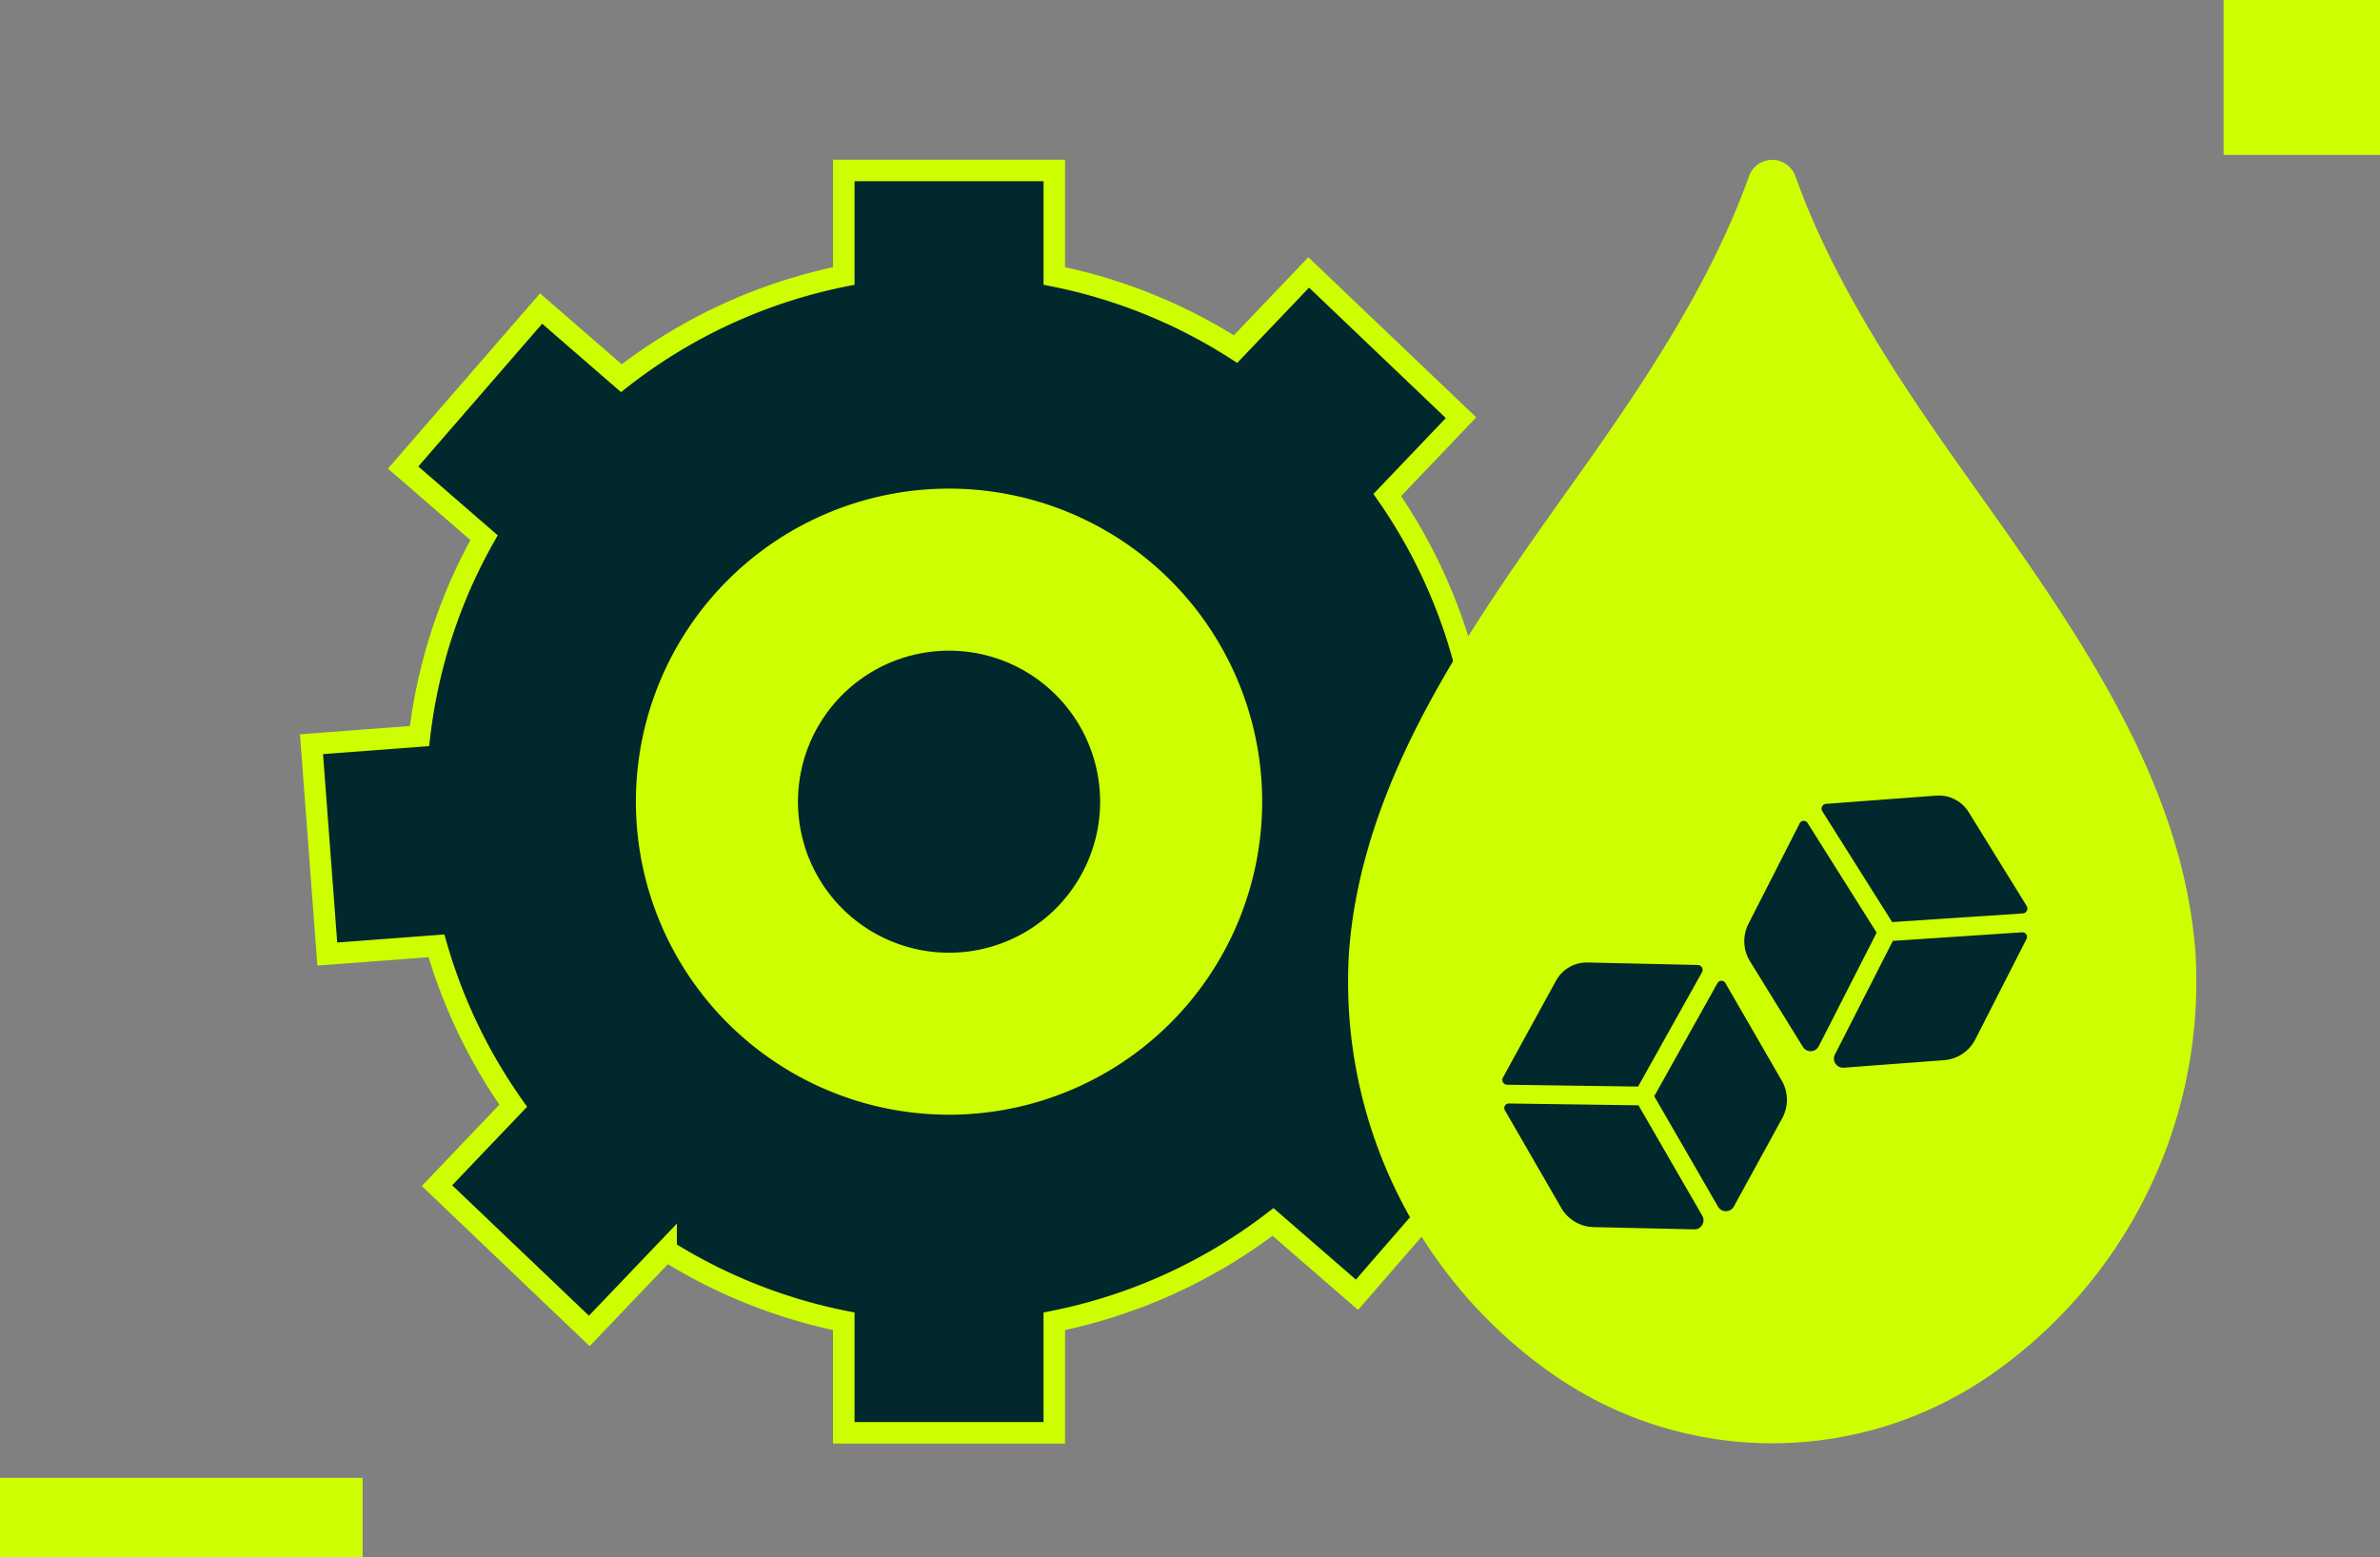 <svg xmlns="http://www.w3.org/2000/svg" xmlns:xlink="http://www.w3.org/1999/xlink" width="276.569" height="181" viewBox="0 0 276.569 181"><rect x="0" y="0" width="276.569" height="181" fill="#808080" stroke="none"/><defs><clipPath id="clip-path"><rect id="Rect&#xE1;ngulo_1218" data-name="Rect&#xE1;ngulo 1218" width="276.569" height="181" fill="none"></rect></clipPath></defs><g id="Grupo_193" data-name="Grupo 193" clip-path="url(#clip-path)"><path id="Trazado_37" data-name="Trazado 37" d="M197.345,114.842l12.64-.953L208.144,89.5l-12.488.94a61.6,61.6,0,0,0-8.827-18.874L195.4,62.58l-17.7-16.889L169.2,54.6a61.545,61.545,0,0,0-21.064-8.5V33.84H123.674V46.1A61.738,61.738,0,0,0,97.826,57.984L88.5,49.89,72.468,68.371l9.4,8.151a61.541,61.541,0,0,0-7.5,23.063l-12.55.946,1.838,24.393,12.684-.956a61.8,61.8,0,0,0,8.92,18.588l-8.86,9.289L94.1,168.73l8.928-9.351a61.608,61.608,0,0,0,20.645,8.235v12.961h24.462v-12.96a61.77,61.77,0,0,0,25.42-11.548l9.754,8.461,16.03-18.477-9.674-8.391a61.52,61.52,0,0,0,7.679-22.818M135.9,126.674a19.463,19.463,0,1,1,19.464-19.464A19.463,19.463,0,0,1,135.9,126.674" transform="translate(-25.621 -14.024)" fill="#00282d"></path><path id="Trazado_38" data-name="Trazado 38" d="M197.345,114.842l12.64-.953L208.144,89.5l-12.488.94a61.6,61.6,0,0,0-8.827-18.874L195.4,62.58l-17.7-16.889L169.2,54.6a61.545,61.545,0,0,0-21.064-8.5V33.84H123.674V46.1A61.738,61.738,0,0,0,97.826,57.984L88.5,49.89,72.468,68.371l9.4,8.151a61.541,61.541,0,0,0-7.5,23.063l-12.55.946,1.838,24.393,12.684-.956a61.8,61.8,0,0,0,8.92,18.588l-8.86,9.289L94.1,168.73l8.928-9.351a61.608,61.608,0,0,0,20.645,8.235v12.961h24.462v-12.96a61.77,61.77,0,0,0,25.42-11.548l9.754,8.461,16.03-18.477-9.674-8.391a61.52,61.52,0,0,0,7.68-22.818ZM135.9,126.674a19.463,19.463,0,1,1,19.464-19.464A19.463,19.463,0,0,1,135.9,126.674Z" transform="translate(-25.621 -14.024)" fill="none" stroke="#ceff00" stroke-width="2.5"></path><path id="Trazado_39" data-name="Trazado 39" d="M199.713,131.57a38.947,38.947,0,1,1-38.947-38.947,38.947,38.947,0,0,1,38.947,38.947" transform="translate(-50.484 -38.384)" fill="#ceff00"></path><path id="Trazado_40" data-name="Trazado 40" d="M199.713,131.57a38.947,38.947,0,1,1-38.947-38.947,38.947,38.947,0,0,1,38.947,38.947Z" transform="translate(-50.484 -38.384)" fill="none" stroke="#00282d" stroke-width="5.117"></path><path id="Trazado_41" data-name="Trazado 41" d="M194.02,145.36a19.464,19.464,0,1,1-19.463-19.46,19.465,19.465,0,0,1,19.463,19.46" transform="translate(-64.272 -52.174)" fill="#00282d"></path><path id="Trazado_42" data-name="Trazado 42" d="M194.02,145.36a19.464,19.464,0,1,1-19.463-19.46,19.465,19.465,0,0,1,19.463,19.46Z" transform="translate(-64.272 -52.174)" fill="none" stroke="#ceff00" stroke-width="3.818"></path><path id="Trazado_43" data-name="Trazado 43" d="M347.274,168.966a55.96,55.96,0,0,1-5.111,4.011,44.519,44.519,0,0,1-50.758,0,55.628,55.628,0,0,1-23.8-49.212c1.567-20.66,14.742-38.6,26.922-55.748,7.628-10.743,15.219-22.222,19.558-34.385a2.862,2.862,0,0,1,5.39,0c4.339,12.163,11.93,23.642,19.559,34.385,12.178,17.149,25.355,35.088,26.921,55.748a55.62,55.62,0,0,1-18.684,45.2" transform="translate(-110.84 -13.151)" fill="#ceff00"></path><rect id="Rect&#xE1;ngulo_1216" data-name="Rect&#xE1;ngulo 1216" width="42.136" height="9.211" transform="translate(0 171.789)" fill="#ceff00"></rect><rect id="Rect&#xE1;ngulo_1217" data-name="Rect&#xE1;ngulo 1217" width="18.177" height="18.011" transform="translate(258.392)" fill="#ceff00"></rect><path id="Icon_awesome-dice-d6" data-name="Icon awesome-dice-d6" d="M27.882,7.262,16.921.6a4.076,4.076,0,0,0-4.255,0L1.7,7.262a.564.564,0,0,0,0,.955l13.085,7.8,13.086-7.8a.563.563,0,0,0,0-.955Zm.914,2.947L15.85,17.928V32.71a1.057,1.057,0,0,0,1.588.953l10.049-6.108a4.45,4.45,0,0,0,2.1-3.811V10.688A.529.529,0,0,0,28.8,10.209ZM0,10.688V23.744a4.449,4.449,0,0,0,2.1,3.811l10.049,6.107a1.057,1.057,0,0,0,1.588-.953V17.928L.791,10.209A.529.529,0,0,0,0,10.688Z" transform="translate(169.542 119.824) rotate(-30)" fill="#00282d"></path><path id="Icon_awesome-dice-d6-2" data-name="Icon awesome-dice-d6" d="M27.882,7.262,16.921.6a4.076,4.076,0,0,0-4.255,0L1.7,7.262a.564.564,0,0,0,0,.955l13.085,7.8,13.086-7.8a.563.563,0,0,0,0-.955Zm.914,2.947L15.85,17.928V32.71a1.057,1.057,0,0,0,1.588.953l10.049-6.108a4.45,4.45,0,0,0,2.1-3.811V10.688A.529.529,0,0,0,28.8,10.209ZM0,10.688V23.744a4.449,4.449,0,0,0,2.1,3.811l10.049,6.107a1.057,1.057,0,0,0,1.588-.953V17.928L.791,10.209A.529.529,0,0,0,0,10.688Z" transform="matrix(0.891, 0.454, -0.454, 0.891, 213.976, 86.2)" fill="#00282d"></path></g></svg>